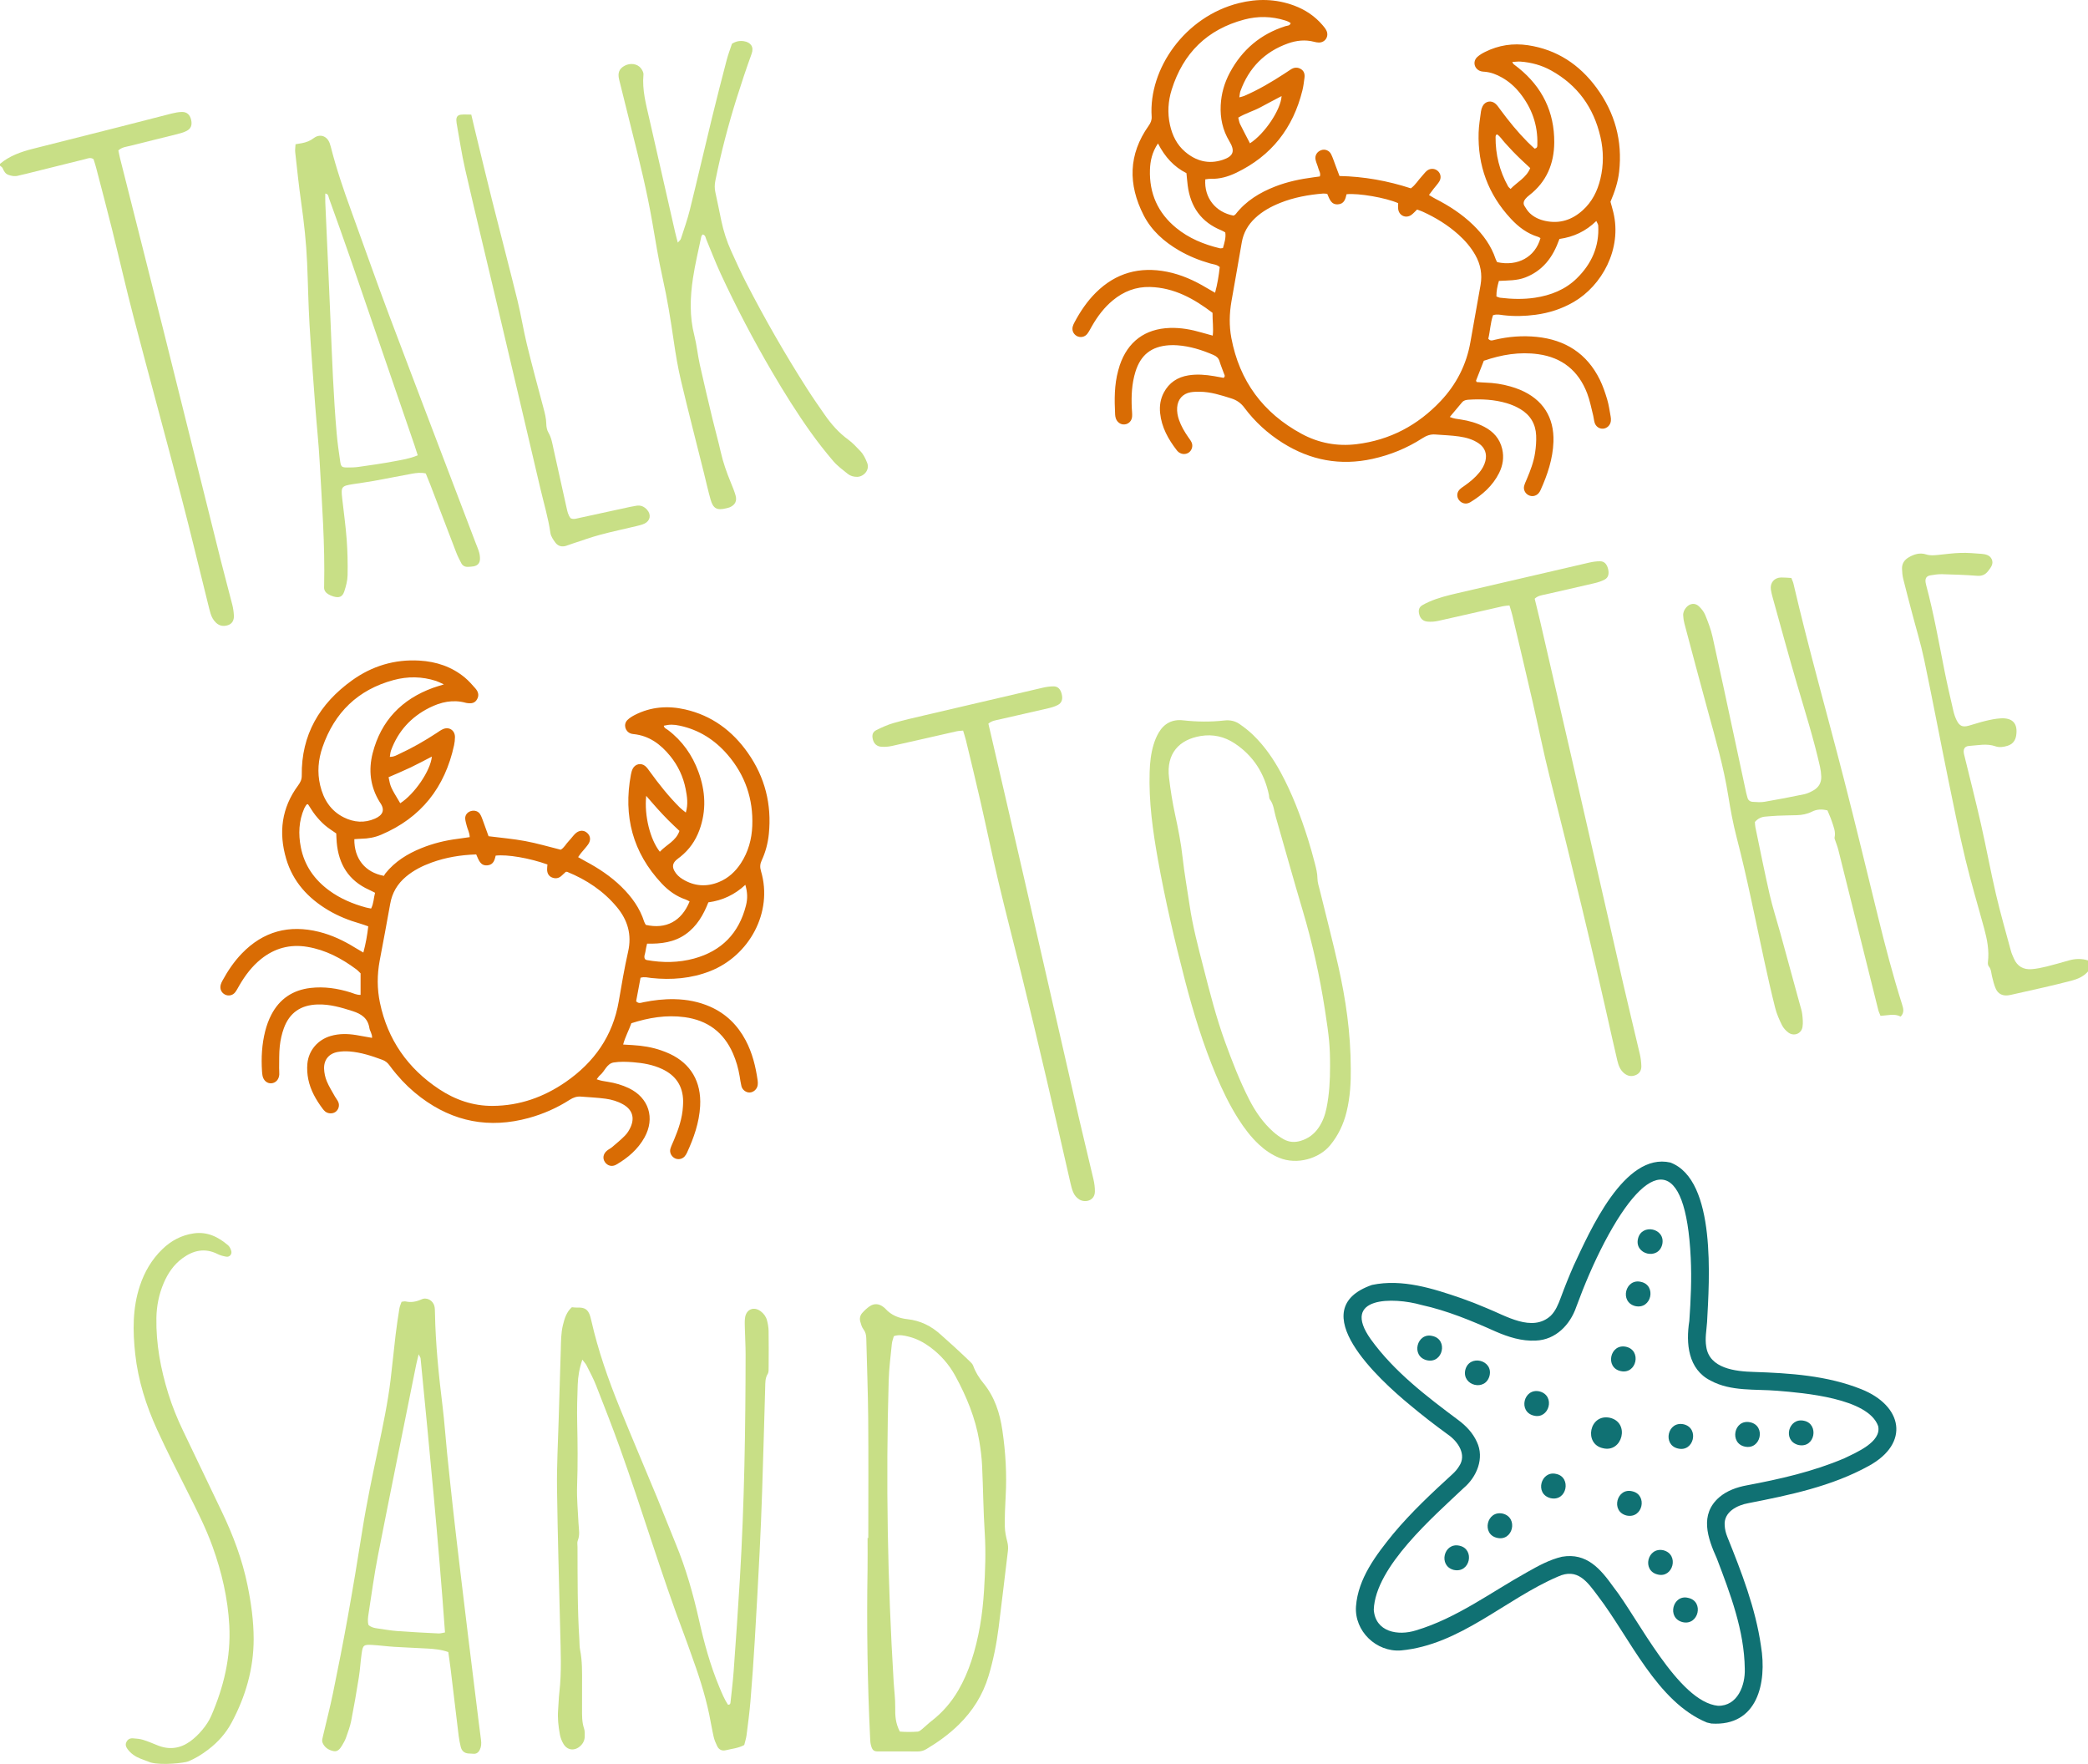 <?xml version="1.0" encoding="utf-8"?>
<!-- Generator: Adobe Illustrator 27.3.1, SVG Export Plug-In . SVG Version: 6.00 Build 0)  -->
<svg version="1.1" id="Слой_1" xmlns="http://www.w3.org/2000/svg" xmlns:xlink="http://www.w3.org/1999/xlink" x="0px" y="0px"
	 viewBox="0 0 1089.602 920.45" style="enable-background:new 0 0 1089.602 920.45;" xml:space="preserve">
<style type="text/css">
	.st0{fill:#C8DF86;}
	.st1{fill:#D96C04;}
	.st2{fill:#107173;}
</style>
<g>
	<path class="st0" d="M0,85.501c4.997-4.216,10.984-6.287,17.181-7.862c14.872-3.778,29.759-7.501,44.632-11.277
		c9.296-2.36,18.571-4.799,27.871-7.144c1.692-0.426,3.45-0.752,5.186-0.797c2.685-0.069,4.309,1.481,4.909,4.291
		c0.556,2.603-0.159,4.506-2.468,5.636c-1.561,0.763-3.281,1.253-4.976,1.68c-8.059,2.032-16.147,3.953-24.196,6.024
		c-2.122,0.546-4.455,0.671-6.375,2.44c0.279,1.315,0.526,2.705,0.87,4.07c7.581,30.068,15.22,60.122,22.75,90.203
		c9.975,39.849,19.852,79.723,29.807,119.577c1.937,7.754,4.07,15.458,6.027,23.206c0.466,1.844,0.737,3.768,0.829,5.667
		c0.108,2.232-0.725,4.191-2.988,4.974c-2.231,0.772-4.424,0.533-6.268-1.179c-1.449-1.346-2.36-3.025-2.92-4.885
		c-0.507-1.682-0.911-3.395-1.336-5.101c-4.677-18.767-9.171-37.581-14.062-56.292c-8.124-31.084-16.6-62.075-24.729-93.157
		c-3.962-15.151-7.42-30.434-11.208-45.631c-2.706-10.856-5.574-21.672-8.391-32.5c-0.399-1.532-0.917-3.034-1.326-4.372
		c-1.62-1.12-3.009-0.379-4.352-0.048c-10.399,2.562-20.786,5.169-31.179,7.756c-1.241,0.309-2.503,0.537-3.735,0.878
		c-1.785,0.494-3.483,0.188-5.171-0.411c-1.683-0.597-2.353-2.011-3.011-3.511C1.14,87.21,0.469,86.88,0,86.461
		C0,86.141,0,85.821,0,85.501z"/>
	<path class="st0" d="M78.72,919.742c-1.78-0.667-3.567-1.316-5.339-2.006c-2.738-1.065-5.103-2.652-6.849-5.062
		c-0.785-1.084-1.229-2.201-0.599-3.565c0.704-1.526,1.933-2.135,3.48-2.014c1.742,0.136,3.533,0.264,5.187,0.771
		c2.589,0.794,5.097,1.867,7.612,2.889c5.981,2.432,11.675,1.722,16.852-1.94c2.448-1.732,4.663-3.917,6.586-6.228
		c1.823-2.189,3.474-4.66,4.601-7.266c6.491-15.002,10.279-30.59,9.413-47.072c-0.745-14.167-3.934-27.823-8.719-41.145
		c-3.578-9.962-8.389-19.349-13.135-28.778c-5.39-10.711-10.862-21.393-15.83-32.301c-5.722-12.561-9.907-25.669-11.414-39.47
		c-1.311-11.996-1.44-23.949,2.436-35.62c2.412-7.264,6.165-13.68,11.667-19.035c4.605-4.482,10.029-7.367,16.421-8.293
		c7.05-1.022,12.812,1.823,17.96,6.241c0.788,0.676,1.295,1.829,1.621,2.86c0.537,1.697-0.822,3.349-2.557,3.065
		c-1.552-0.255-3.148-0.675-4.544-1.379c-6.672-3.362-12.759-1.941-18.423,2.235c-4.48,3.303-7.539,7.796-9.711,12.882
		c-2.479,5.805-3.71,11.886-3.82,18.195c-0.236,13.576,2.232,26.726,6.247,39.631c2.046,6.577,4.634,12.937,7.615,19.145
		c6.784,14.125,13.526,28.27,20.3,42.401c5.896,12.3,10.669,24.987,13.397,38.393c1.886,9.267,3.202,18.599,3.195,28.076
		c-0.012,15.543-4.247,29.997-11.541,43.601c-2.984,5.566-7.14,10.206-12.183,14.031c-3.347,2.539-6.783,4.729-10.702,6.24
		C96.27,919.871,84.753,921.312,78.72,919.742z"/>
	<path class="st0" d="M1089.602,506.942c-2.3,2.651-5.388,3.945-8.651,4.806c-4.786,1.263-9.609,2.396-14.43,3.52
		c-5.29,1.234-10.596,2.398-15.897,3.584c-0.934,0.209-1.87,0.443-2.818,0.549c-2.859,0.318-5.118-0.808-6.294-3.383
		c-0.916-2.005-1.411-4.215-1.963-6.368c-0.469-1.831-0.378-3.792-1.726-5.392c-0.433-0.514-0.538-1.5-0.448-2.227
		c0.744-6.003-0.398-11.788-1.953-17.52c-3.262-12.025-6.871-23.966-9.778-36.075c-3.318-13.821-6.131-27.766-8.975-41.696
		c-4.249-20.818-8.195-41.699-12.556-62.493c-1.735-8.275-4.236-16.39-6.38-24.58c-1.538-5.872-3.114-11.735-4.562-17.63
		c-0.415-1.688-0.555-3.466-0.621-5.21c-0.099-2.628,1.161-4.609,3.389-5.932c2.842-1.688,5.921-2.645,9.164-1.597
		c2.09,0.676,4.08,0.489,6.144,0.284c3.977-0.394,7.951-0.957,11.937-1.068c3.659-0.102,7.339,0.215,10.997,0.507
		c2.102,0.168,4.288,0.724,5.213,2.857c1.039,2.398-0.507,4.263-1.883,6.069c-1.466,1.925-3.229,2.712-5.781,2.513
		c-6.049-0.472-12.123-0.676-18.19-0.832c-2.057-0.053-4.15,0.236-6.185,0.6c-2.124,0.38-2.833,1.631-2.484,3.822
		c0.075,0.473,0.184,0.943,0.308,1.405c3.946,14.673,6.562,29.629,9.528,44.513c1.405,7.049,3.034,14.054,4.65,21.058
		c0.391,1.695,0.966,3.395,1.753,4.943c1.496,2.945,3.086,3.579,6.256,2.716c2.928-0.797,5.802-1.806,8.752-2.501
		c2.635-0.621,5.327-1.196,8.018-1.34c6.205-0.331,8.908,2.791,7.998,8.88c-0.417,2.792-1.893,4.663-4.659,5.489
		c-2.041,0.609-4.16,0.924-6.141,0.228c-4.599-1.616-9.196-0.483-13.772-0.195c-2.504,0.157-3.255,1.864-2.612,4.496
		c2.959,12.103,6.043,24.177,8.802,36.326c2.759,12.151,4.988,24.423,7.817,36.556c2.32,9.95,5.161,19.779,7.823,29.648
		c0.372,1.378,1.001,2.692,1.576,4.007c1.758,4.018,4.98,5.778,9.214,5.451c2.688-0.208,5.371-0.777,7.998-1.419
		c3.877-0.947,7.703-2.099,11.549-3.171c3.296-0.919,6.585-1.015,9.87,0.043C1089.602,503.102,1089.602,505.022,1089.602,506.942z"
		/>
	<path class="st1" d="M774.316,188.251c-1.493,3.795-2.781,7.06-4.049,10.333c-0.042,0.108,0.11,0.29,0.308,0.766
		c1.366,0.094,2.904,0.251,4.446,0.298c4.5,0.135,8.923,0.778,13.244,2.032c1.686,0.489,3.362,1.048,4.98,1.726
		c11.829,4.956,17.849,14.334,17.408,27.108c-0.309,8.956-3.13,17.253-6.769,25.323c-0.259,0.573-0.615,1.132-1.036,1.598
		c-1.362,1.506-3.499,1.856-5.253,0.926c-1.757-0.931-2.74-2.913-2.22-4.844c0.33-1.226,0.9-2.39,1.397-3.566
		c1.872-4.428,3.578-8.93,4.297-13.694c0.45-2.984,0.69-6.051,0.557-9.059c-0.266-6.014-3.115-10.708-8.309-13.762
		c-2.183-1.283-4.583-2.318-7.011-3.038c-6.511-1.931-13.212-2.263-19.964-1.821c-1.305,0.085-2.514,0.314-3.421,1.417
		c-2.015,2.451-4.073,4.865-6.362,7.59c2.036,0.887,3.892,1.042,5.705,1.314c4.302,0.646,8.44,1.817,12.307,3.833
		c4.781,2.492,8.088,6.21,9.333,11.555c1.023,4.39,0.353,8.606-1.643,12.587c-3.339,6.66-8.724,11.364-14.959,15.17
		c-1.884,1.15-3.866,0.854-5.338-0.434c-1.793-1.569-2.038-4.206-0.419-6.007c0.733-0.816,1.703-1.435,2.618-2.069
		c2.907-2.014,5.599-4.259,7.839-7.016c1.429-1.759,2.545-3.673,3.116-5.888c0.965-3.741-0.214-7.014-3.394-9.228
		c-3.1-2.159-6.694-3.115-10.321-3.643c-4.102-0.597-8.276-0.692-12.417-1.031c-2.503-0.205-4.626,0.592-6.734,1.954
		c-7.999,5.169-16.681,8.714-26.002,10.771c-16.805,3.709-32.394,0.777-46.892-8.332c-7.803-4.902-14.527-11.037-20.026-18.413
		c-1.837-2.464-4.021-3.941-6.862-4.832c-5.349-1.676-10.675-3.416-16.358-3.453c-1.595-0.01-3.218-0.005-4.781,0.269
		c-4.17,0.731-6.746,3.707-7.046,7.917c-0.162,2.271,0.241,4.445,0.994,6.59c1.125,3.202,2.829,6.078,4.741,8.852
		c0.634,0.919,1.346,1.813,1.805,2.818c0.823,1.803,0.179,4.015-1.343,5.18c-1.538,1.177-3.74,1.167-5.36-0.058
		c-0.378-0.286-0.727-0.635-1.017-1.011c-4.47-5.773-7.949-11.998-8.711-19.431c-0.384-3.747,0.16-7.351,1.934-10.701
		c2.744-5.182,7.129-8.067,12.861-8.983c4.479-0.716,8.933-0.341,13.37,0.408c1.713,0.289,3.419,0.615,4.97,0.895
		c1.042-0.917,0.398-1.62,0.15-2.31c-0.755-2.106-1.626-4.176-2.275-6.314c-0.515-1.697-1.577-2.627-3.153-3.314
		c-6.053-2.635-12.282-4.577-18.901-5.054c-1.431-0.103-2.88-0.122-4.311-0.022c-9.182,0.637-14.772,4.996-17.514,13.81
		c-1.924,6.187-2.207,12.575-1.912,19.004c0.066,1.437,0.249,2.881,0.166,4.309c-0.136,2.32-1.754,3.97-3.886,4.195
		c-2.073,0.219-4.021-1.15-4.674-3.342c-0.181-0.606-0.276-1.253-0.308-1.886c-0.388-7.689-0.447-15.358,1.606-22.875
		c0.252-0.924,0.504-1.851,0.81-2.758c4.163-12.327,13.189-19.067,26.184-19.486c5.648-0.182,11.143,0.817,16.547,2.399
		c1.814,0.531,3.642,1.014,5.795,1.611c0.462-4.121-0.179-7.865-0.106-11.894c-9.681-7.357-19.996-13.136-32.599-13.484
		c-7.368-0.203-13.798,2.315-19.43,6.968c-4.499,3.717-7.948,8.3-10.839,13.333c-0.796,1.385-1.508,2.837-2.459,4.109
		c-1.329,1.778-3.783,2.185-5.591,1.125c-1.74-1.021-2.57-2.96-2.024-4.947c0.209-0.762,0.561-1.497,0.935-2.198
		c3.029-5.673,6.592-10.968,11.185-15.51c10.383-10.269,22.808-13.644,37.011-10.84c7.464,1.474,14.294,4.551,20.78,8.456
		c1.337,0.805,2.705,1.557,4.362,2.507c1.243-4.657,1.949-8.994,2.424-13.385c-1.488-1.392-3.338-1.422-4.969-1.889
		c-5.72-1.638-11.194-3.836-16.331-6.833c-7.749-4.522-14.341-10.353-18.44-18.406c-8.134-15.976-7.973-31.664,2.653-46.631
		c1.077-1.517,1.684-2.937,1.56-4.83c-1.624-24.814,17.281-52.107,45.541-59.158c9.723-2.426,19.329-2.239,28.783,1.268
		c5.807,2.154,10.82,5.489,14.857,10.218c0.724,0.848,1.462,1.727,1.967,2.709c1.572,3.052-0.54,6.437-3.941,6.373
		c-0.789-0.015-1.593-0.166-2.359-0.37c-4.661-1.246-9.268-0.739-13.69,0.836c-12.204,4.346-20.445,12.761-24.846,24.928
		c-0.309,0.853-0.328,1.81-0.566,3.21c1.135-0.323,1.861-0.447,2.519-0.729c7.376-3.162,14.251-7.234,20.962-11.599
		c1.073-0.698,2.15-1.39,3.203-2.116c1.739-1.199,3.563-1.436,5.402-0.35c1.724,1.019,2.178,2.707,1.929,4.573
		c-0.296,2.215-0.558,4.451-1.092,6.614c-4.851,19.654-16.158,34.141-34.516,42.962c-4.245,2.04-8.646,3.31-13.405,3.16
		c-0.925-0.029-1.857,0.179-2.751,0.274c-0.683,9.541,5.3,17.161,14.78,18.938c0.328-0.237,0.799-0.443,1.077-0.799
		c5.389-6.909,12.566-11.262,20.584-14.397c6.445-2.519,13.168-3.912,20.006-4.812c1.098-0.145,2.194-0.297,3.326-0.45
		c0.579-1.665-0.429-2.88-0.772-4.19c-0.403-1.541-1.146-3.002-1.466-4.554c-0.454-2.205,0.779-4.152,2.859-4.943
		c1.968-0.748,4.254,0.043,5.274,2.108c0.916,1.854,1.53,3.859,2.268,5.8c0.675,1.774,1.338,3.552,2.09,5.551
		c12.871,0.262,25.236,2.528,37.251,6.437c2.419-1.788,3.773-4.205,5.611-6.171c0.872-0.933,1.62-1.997,2.565-2.846
		c1.665-1.497,4.076-1.516,5.715-0.187c1.67,1.354,2.144,3.669,0.941,5.618c-0.835,1.351-1.953,2.525-2.93,3.79
		c-0.762,0.987-1.501,1.992-2.462,3.272c1.279,0.753,2.308,1.431,3.399,1.988c7.161,3.657,13.843,7.997,19.64,13.621
		c5.239,5.083,9.445,10.841,11.772,17.846c0.195,0.588,0.544,1.125,0.769,1.58c10.785,2.373,19.882-2.708,22.6-12.534
		c-0.402-0.22-0.792-0.53-1.234-0.662c-5.695-1.708-10.203-5.144-14.203-9.441c-11.828-12.709-17.378-27.758-16.828-45.047
		c0.116-3.659,0.75-7.306,1.223-10.948c0.121-0.933,0.416-1.891,0.844-2.728c1.385-2.709,4.622-3.29,6.859-1.2
		c0.923,0.863,1.64,1.957,2.397,2.985c4.372,5.93,9.011,11.636,14.202,16.876c1.224,1.236,2.53,2.39,3.667,3.459
		c1.664-0.299,1.421-1.463,1.446-2.309c0.294-10.007-2.873-18.856-9.074-26.659c-2.615-3.291-5.714-6.042-9.376-8.119
		c-2.805-1.59-5.767-2.759-9.026-3.022c-0.636-0.051-1.29-0.072-1.899-0.242c-3.529-0.982-4.61-5.093-1.898-7.528
		c1.171-1.051,2.595-1.878,4.014-2.585c7.084-3.533,14.582-4.655,22.393-3.48c15.068,2.266,26.818,10.078,35.719,22.157
		c9.592,13.017,13.652,27.67,11.83,43.848c-0.615,5.464-2.349,10.595-4.519,15.666c0.499,1.835,1.049,3.67,1.497,5.53
		c4.624,19.181-6.022,38.285-20.721,46.793c-6.181,3.578-12.822,5.722-19.879,6.655c-5.575,0.737-11.149,0.889-16.75,0.226
		c-1.709-0.202-3.461-0.671-5.443,0.018c-1.375,3.99-1.507,8.31-2.467,12.256c1.126,1.396,2.261,0.827,3.29,0.581
		c7.225-1.73,14.556-2.291,21.923-1.549c14.951,1.504,26.243,8.651,32.973,22.302c1.616,3.278,2.804,6.802,3.854,10.313
		c0.866,2.896,1.26,5.936,1.812,8.922c0.143,0.774,0.211,1.598,0.114,2.375c-0.279,2.23-2.033,3.872-4.129,3.992
		c-1.909,0.109-3.706-1.097-4.337-3.108c-0.38-1.211-0.44-2.519-0.758-3.754c-0.995-3.863-1.716-7.838-3.134-11.544
		c-4.495-11.752-13.02-18.741-25.578-20.464C792.967,183.483,783.585,185.057,774.316,188.251z M692.604,101.148
		c-0.907-0.07-1.539-0.204-2.155-0.153c-7.681,0.633-15.211,1.997-22.399,4.876c-4.778,1.914-9.252,4.357-13.041,7.914
		c-3.724,3.496-6.153,7.664-7.015,12.775c-1.727,10.24-3.6,20.455-5.373,30.687c-1.102,6.357-1.242,12.787-0.056,19.097
		c4.22,22.466,16.573,39.153,36.622,50.015c8.93,4.839,18.579,6.66,28.753,5.417c17.388-2.124,31.92-9.847,43.853-22.5
		c8.2-8.694,13.468-18.955,15.531-30.802c1.727-9.917,3.539-19.82,5.285-29.733c0.98-5.566,0.035-10.799-2.77-15.719
		c-2.323-4.076-5.343-7.559-8.821-10.669c-5.529-4.944-11.771-8.783-18.499-11.855c-0.981-0.448-2.019-0.773-3.027-1.153
		c-1.108,1.054-1.942,2.042-2.959,2.776c-2.799,2.021-6.393,0.487-6.888-2.926c-0.155-1.067-0.024-2.175-0.024-3.178
		c-6.491-2.859-20.67-5.31-26.934-4.661c-0.55,2.489-1.248,5.082-4.5,5.276C694.645,106.844,693.839,103.973,692.604,101.148z
		 M673.534,12.078c-0.377-0.245-0.738-0.54-1.147-0.732c-0.576-0.27-1.178-0.497-1.786-0.686c-7.055-2.197-14.2-2.336-21.298-0.452
		c-19.359,5.139-31.867,17.513-37.85,36.519c-1.9,6.036-2.294,12.232-0.909,18.477c1.21,5.453,3.577,10.301,7.86,13.962
		c5.744,4.909,12.327,6.67,19.655,4.245c5.644-1.867,6.568-4.586,3.472-9.708c-3.51-5.807-4.853-12.103-4.516-18.821
		c0.302-6.01,1.923-11.662,4.75-16.947c6.405-11.974,16.027-20.139,29.007-24.28C671.775,13.335,673.092,13.539,673.534,12.078z
		 M789.16,32.341c0.482,0.83,0.531,1.008,0.648,1.101c0.876,0.692,1.781,1.348,2.649,2.049c12.353,9.976,18.703,22.95,18.614,38.783
		c-0.062,11.072-3.986,20.624-13.041,27.607c-0.752,0.58-1.48,1.234-2.069,1.974c-0.846,1.063-1.193,2.357-0.453,3.58
		c0.815,1.349,1.685,2.736,2.813,3.809c2.243,2.133,5.016,3.378,8.046,4.032c7.472,1.613,13.925-0.489,19.5-5.496
		c4.926-4.425,7.766-10.098,9.28-16.457c1.733-7.279,1.698-14.606,0.026-21.876c-3.519-15.302-11.931-27.037-25.763-34.692
		c-4.969-2.75-10.353-4.205-16.005-4.619C792.191,32.046,790.958,32.244,789.16,32.341z M813.781,124.696
		c-1.749,4.846-3.83,8.973-6.916,12.509c-3,3.437-6.65,5.951-10.918,7.59c-4.392,1.686-9.049,1.529-13.755,1.787
		c-0.809,2.782-1.351,5.354-1.303,8.12c0.787,0.275,1.361,0.594,1.964,0.666c6.059,0.731,12.147,0.9,18.181-0.014
		c8.229-1.245,15.789-4.199,21.832-10.134c7.673-7.536,11.764-16.62,11.15-27.543c-0.037-0.651-0.524-1.276-0.994-2.356
		C827.499,120.71,821.206,123.632,813.781,124.696z M604.273,74.845c-3.077,4.615-4.03,9.125-4.181,13.749
		c-0.402,12.281,4.109,22.467,13.646,30.295c6.682,5.484,14.482,8.661,22.806,10.67c0.426,0.103,0.916-0.054,1.637-0.11
		c0.75-2.701,1.643-5.367,1.221-8.132c-0.339-0.227-0.465-0.329-0.606-0.403c-0.423-0.222-0.839-0.467-1.281-0.644
		c-10.677-4.289-16.326-12.358-17.736-23.602c-0.256-2.045-0.423-4.1-0.648-6.317C612.612,87.064,607.928,81.945,604.273,74.845z
		 M781.194,70.1c-0.352,0.28-0.529,0.35-0.565,0.464c-0.095,0.3-0.177,0.619-0.179,0.932c-0.064,9.135,2.076,17.718,6.511,25.71
		c0.275,0.495,0.794,0.855,1.307,1.39c3.55-3.692,8.263-5.884,10.262-10.886c-1.591-1.479-3.121-2.868-4.612-4.297
		c-1.499-1.437-2.988-2.886-4.428-4.382s-2.8-3.069-4.218-4.585C783.906,72.985,782.884,71.165,781.194,70.1z M652.283,74.783
		c7.67-4.935,16.089-17.503,16.504-24.645c-3.744,1.98-7.366,3.854-10.947,5.802c-3.724,2.026-7.888,3.149-11.663,5.446
		c0.34,1.253,0.47,2.39,0.943,3.36C648.72,68.018,650.443,71.23,652.283,74.783z"/>
	<path class="st1" d="M334.258,510.207c-0.812,4.341-1.573,8.408-2.3,12.288c1.363,1.431,2.65,0.728,3.816,0.493
		c5.35-1.081,10.734-1.71,16.2-1.597c6.47,0.134,12.728,1.308,18.657,3.933c8.206,3.633,14.254,9.583,18.454,17.478
		c3.507,6.592,5.25,13.704,6.293,21.026c0.111,0.783,0.126,1.607,0.018,2.388c-0.298,2.147-2.204,3.841-4.253,3.881
		c-1.814,0.035-3.74-1.364-4.226-3.293c-0.429-1.701-0.646-3.456-0.935-5.191c-0.687-4.12-1.821-8.105-3.501-11.934
		c-4.847-11.046-13.273-17.279-25.209-18.901c-9.566-1.3-18.751,0.262-27.799,3.16c-1.34,3.8-3.234,7.122-4.293,11.119
		c1.868,0.111,3.431,0.206,4.993,0.296c5.134,0.296,10.172,1.12,15.039,2.82c1.506,0.526,2.996,1.121,4.439,1.801
		c10.67,5.035,16.438,14.339,15.71,27.232c-0.485,8.589-3.292,16.583-6.868,24.327c-0.33,0.714-0.768,1.419-1.301,1.992
		c-1.364,1.465-3.61,1.741-5.28,0.749c-1.702-1.011-2.635-3.057-2.043-4.928c0.48-1.518,1.195-2.962,1.815-4.435
		c2.366-5.623,4.351-11.349,4.702-17.512c0.054-0.957,0.113-1.918,0.098-2.876c-0.122-7.838-3.849-13.323-10.886-16.648
		c-4.852-2.292-10.057-3.187-15.323-3.592c-3.334-0.256-6.773-0.387-10.047,0.145c-3.61,0.587-4.616,4.604-7.171,6.696
		c-0.581,0.476-0.974,1.179-1.687,2.068c2.111,0.793,3.963,1.029,5.793,1.317c3.816,0.601,7.502,1.65,10.982,3.317
		c10.429,4.994,13.808,15.619,8.161,25.758c-3.448,6.189-8.664,10.621-14.693,14.129c-2.229,1.297-4.593,0.647-5.928-1.288
		c-1.34-1.941-0.968-4.292,1.037-5.968c0.854-0.714,1.91-1.19,2.755-1.912c2.304-1.969,4.661-3.899,6.766-6.068
		c1.197-1.232,2.149-2.811,2.852-4.393c2.212-4.981,0.765-9.131-3.954-11.802c-2.822-1.597-5.924-2.517-9.08-2.947
		c-4.267-0.582-8.591-0.754-12.89-1.105c-2.156-0.176-4.012,0.469-5.849,1.647c-6.638,4.26-13.794,7.421-21.401,9.507
		c-20.491,5.618-39.267,2.091-56.266-10.692c-4.75-3.572-9.028-7.65-12.831-12.218c-1.227-1.475-2.446-2.963-3.56-4.524
		c-0.963-1.351-2.126-2.311-3.698-2.895c-5.561-2.067-11.185-3.913-17.135-4.38c-2.048-0.161-4.172-0.105-6.189,0.255
		c-4.589,0.818-7.298,4.094-7.125,8.784c0.081,2.191,0.569,4.48,1.408,6.501c1.156,2.784,2.804,5.367,4.275,8.017
		c0.541,0.974,1.316,1.837,1.74,2.853c0.782,1.876,0.088,4.016-1.481,5.136c-1.501,1.071-3.89,0.997-5.364-0.221
		c-0.487-0.402-0.918-0.894-1.298-1.402c-3.481-4.654-6.357-9.652-7.525-15.39c-0.534-2.625-0.717-5.418-0.48-8.084
		c0.623-6.997,5.428-12.559,12.161-14.531c4.392-1.286,8.848-1.204,13.313-0.482c2.656,0.43,5.299,0.936,8.286,1.468
		c0.119-2.096-1.144-3.514-1.396-5.144c-0.791-5.119-4.19-7.361-8.794-8.833c-5.977-1.911-11.918-3.651-18.275-3.448
		c-8.709,0.277-14.589,4.254-17.562,12.381c-1.087,2.972-1.784,6.163-2.127,9.311c-0.414,3.8-0.275,7.661-0.345,11.496
		c-0.021,1.118,0.142,2.243,0.076,3.356c-0.153,2.565-1.819,4.391-4.069,4.587c-2.223,0.193-4.15-1.402-4.664-3.915
		c-0.159-0.78-0.224-1.584-0.276-2.381c-0.461-7.068-0.077-14.092,1.672-20.96c0.744-2.92,1.799-5.831,3.183-8.503
		c4.288-8.278,11.219-12.919,20.476-13.993c7.11-0.825,14.031,0.211,20.829,2.323c1.654,0.514,3.235,1.378,5.279,1.283
		c0-3.691,0-7.331,0-11.23c-0.679-0.641-1.409-1.485-2.284-2.133c-7.67-5.678-15.921-10.086-25.478-11.684
		c-9.067-1.516-17.131,0.676-24.251,6.407c-4.675,3.763-8.206,8.492-11.214,13.64c-0.725,1.242-1.368,2.553-2.242,3.682
		c-1.261,1.629-3.438,2.054-5.186,1.218c-1.977-0.945-2.928-3.008-2.322-5.22c0.208-0.76,0.564-1.495,0.945-2.191
		c2.776-5.07,5.984-9.836,10.007-14.017c11.227-11.669,24.756-15.234,40.34-11.355c6.729,1.675,12.931,4.617,18.81,8.266
		c1.323,0.822,2.685,1.582,4.321,2.542c1.261-4.686,2.031-9.016,2.559-13.669c-1.477-0.508-2.78-1.023-4.121-1.406
		c-5.87-1.676-11.512-3.906-16.762-7.031c-10.55-6.279-18.427-14.843-21.949-26.818c-4.028-13.695-2.409-26.59,6.222-38.269
		c1.164-1.575,1.939-3.074,1.91-5.195c-0.287-21.264,9.317-37.464,26.186-49.609c10.442-7.518,22.262-11.115,35.216-10.355
		c8.843,0.519,16.957,3.204,23.829,8.964c1.946,1.631,3.634,3.589,5.329,5.497c1.475,1.662,2.142,3.571,0.922,5.717
		c-1.054,1.853-2.598,2.402-5.418,1.95c-0.158-0.025-0.315-0.057-0.469-0.1c-6.718-1.847-13.044-0.414-19.042,2.604
		c-9.541,4.8-16.308,12.205-19.985,22.301c-0.357,0.979-0.399,2.072-0.621,3.296c2.204,0.046,3.697-0.946,5.231-1.655
		c6.691-3.089,13.06-6.763,19.223-10.8c1.069-0.7,2.109-1.489,3.266-2.001c3.213-1.422,6.283,0.597,6.281,4.13
		c-0.001,1.43-0.17,2.887-0.474,4.286c-4.779,22.007-17.179,37.826-38.073,46.693c-3.272,1.389-6.722,2.023-10.282,2.076
		c-1.24,0.018-2.479,0.156-3.69,0.237c-0.113,10.129,5.587,17.338,15.457,19.137c0.133-0.224,0.4-0.83,0.8-1.328
		c4.947-6.16,11.424-10.166,18.633-13.098c6.105-2.483,12.453-4.06,18.992-4.884c2.043-0.258,4.078-0.577,6.326-0.899
		c-0.017-2.344-1.162-4.143-1.607-6.103c-0.281-1.236-0.718-2.475-0.744-3.72c-0.039-1.852,1.305-3.333,3.084-3.805
		c1.823-0.483,3.68,0.074,4.661,1.599c0.595,0.925,0.981,1.999,1.368,3.04c1.053,2.831,2.057,5.681,3.078,8.515
		c6.517,0.835,12.881,1.367,19.128,2.53c6.11,1.137,12.099,2.918,18.505,4.506c1.752-0.896,2.755-3.015,4.289-4.593
		c1.113-1.144,2.029-2.481,3.149-3.617c2.019-2.048,4.57-2.215,6.414-0.532c1.769,1.614,1.999,3.851,0.43,6.047
		c-1.112,1.558-2.447,2.955-3.657,4.445c-0.482,0.594-0.895,1.244-1.522,2.126c1.426,0.803,2.638,1.516,3.877,2.176
		c6.808,3.627,13.184,7.859,18.72,13.28c5.33,5.221,9.629,11.105,11.906,18.313c0.187,0.591,0.578,1.116,0.827,1.584
		c10.548,2.38,18.604-1.878,22.849-12.212c-0.63-0.324-1.256-0.75-1.948-0.984c-4.97-1.677-9.061-4.603-12.637-8.417
		c-15.145-16.156-20.071-35.176-16.06-56.732c0.202-1.088,0.482-2.211,0.987-3.183c1.297-2.497,4.369-3.143,6.521-1.338
		c0.959,0.805,1.685,1.909,2.431,2.94c4.79,6.618,9.866,12.997,15.669,18.766c0.855,0.85,1.861,1.551,3.065,2.541
		c1.295-4.426,0.668-8.405-0.092-12.282c-1.249-6.367-3.946-12.156-8.058-17.215c-5.004-6.157-11.025-10.652-19.235-11.456
		c-0.472-0.046-0.954-0.139-1.398-0.302c-2.948-1.081-3.917-4.859-1.679-7.048c1.119-1.094,2.533-1.957,3.942-2.673
		c8.351-4.242,17.162-4.882,26.165-2.831c13.922,3.171,24.65,11.154,32.749,22.697c8.897,12.681,12.48,26.85,10.924,42.262
		c-0.484,4.792-1.693,9.451-3.735,13.833c-0.858,1.842-0.987,3.479-0.385,5.496c6.465,21.645-6.226,44.315-26.522,52.277
		c-9.907,3.887-20.176,4.68-30.667,3.586C338.182,510.173,336.474,509.585,334.258,510.207z M248.498,445.859
		c-8.201,0.27-15.867,1.547-23.285,4.241c-4.84,1.758-9.382,4.041-13.358,7.378c-4.461,3.744-7.226,8.387-8.237,14.181
		c-1.731,9.916-3.652,19.799-5.494,29.695c-1.362,7.318-1.372,14.653,0.15,21.926c4.036,19.278,14.532,34.237,30.867,45.059
		c8.422,5.579,17.705,8.806,27.967,8.742c14.056-0.088,26.698-4.59,38.134-12.507c14.839-10.274,24.553-24,27.653-42.073
		c1.486-8.661,2.944-17.341,4.882-25.907c2.007-8.871-0.219-16.453-5.852-23.236c-6.994-8.422-15.841-14.29-25.914-18.402
		c-0.137-0.056-0.317-0.007-0.744-0.007c-0.669,0.614-1.478,1.355-2.287,2.097c-1.454,1.335-3.158,1.557-4.906,0.848
		c-1.827-0.74-2.562-2.313-2.575-4.217c-0.006-0.886,0.118-1.773,0.177-2.572c-9.316-3.351-21.027-5.34-27.011-4.623
		c-0.544,2.345-1.197,4.723-4.177,5.052C250.662,451.959,249.863,448.839,248.498,445.859z M231.636,357.128
		c-2.07-0.92-3.038-1.459-4.073-1.793c-7.36-2.378-14.809-2.464-22.232-0.454c-18.589,5.033-30.795,16.959-37.033,35.014
		c-2.223,6.434-2.828,13.126-1.234,19.866c1.738,7.347,5.433,13.329,12.38,16.784c5.262,2.617,10.773,3.045,16.23,0.632
		c3.835-1.695,5.515-4.308,2.675-8.342c-0.092-0.131-0.176-0.267-0.26-0.403c-4.897-7.952-5.874-16.607-3.611-25.431
		c4.338-16.914,15.149-28.12,31.488-34.073C227.436,358.392,228.949,357.976,231.636,357.128z M346.397,378.693
		c0.173,1.304,1.382,1.635,2.204,2.259c7.477,5.677,12.657,13.054,15.867,21.789c3.699,10.068,4.25,20.261,0.488,30.482
		c-2.033,5.525-5.3,10.174-9.908,13.86c-0.748,0.599-1.558,1.129-2.253,1.784c-1.796,1.691-2.045,3.448-0.86,5.604
		c1.03,1.874,2.572,3.27,4.365,4.354c6.021,3.64,12.337,4.102,18.831,1.452c4.89-1.996,8.621-5.435,11.487-9.817
		c3.864-5.909,5.671-12.509,5.949-19.477c0.56-14.016-3.696-26.473-12.851-37.121c-6.641-7.724-14.864-13.01-24.935-15.172
		C351.48,377.98,349.394,377.994,346.397,378.693z M369.653,470.861c-2.584,6.563-5.979,12.468-11.812,16.615
		c-6.013,4.275-12.92,5.098-20.173,4.943c-0.323,1.518-0.679,2.732-0.819,3.97c-0.155,1.372-1.051,2.725-0.255,4.124
		c0.324,0.175,0.586,0.408,0.88,0.461c8.298,1.484,16.584,1.434,24.731-0.792c14.363-3.924,23.406-13.203,27.065-27.645
		c0.949-3.745,0.796-6.862-0.318-10.815C383.425,466.86,377.043,469.877,369.653,470.861z M160.737,419.667
		c-0.465,0.102-0.702,0.084-0.765,0.179c-0.432,0.663-0.909,1.313-1.223,2.033c-2.845,6.535-3.113,13.332-1.773,20.214
		c1.861,9.565,7.104,16.979,14.902,22.666c5.756,4.197,12.21,6.908,19.043,8.776c0.875,0.239,1.781,0.368,2.74,0.562
		c1.39-2.746,1.309-5.485,2.057-8.225c-1.166-0.584-2.117-1.105-3.103-1.548c-10.691-4.806-15.915-13.341-16.899-24.762
		c-0.136-1.573-0.174-3.154-0.253-4.655c-2.114-1.508-4.175-2.756-5.963-4.316c-1.794-1.566-3.437-3.346-4.922-5.212
		C163.127,423.558,161.959,421.51,160.737,419.667z M202.774,405.566c0.995,5.096,0.995,5.096,6.084,13.583
		c7.403-4.709,15.823-16.959,16.504-24.342c-3.782,1.944-7.349,3.887-11.011,5.631C210.638,402.207,206.832,403.779,202.774,405.566
		z M337.222,415.294c-1.1,10.347,2.077,22.851,7.113,29.169c3.36-3.645,8.459-5.606,10.229-10.878
		c-2.087-1.995-4.075-3.819-5.972-5.732c-1.903-1.919-3.746-3.9-5.56-5.903C341.254,419.987,339.544,417.962,337.222,415.294z"/>
	<path class="st0" d="M303.888,709.504c-1.616,4.742-2.253,8.858-2.415,13c-0.256,6.548-0.415,13.111-0.273,19.661
		c0.24,11.036,0.355,22.057-0.046,33.099c-0.237,6.53,0.427,13.095,0.73,19.642c0.139,3.003,0.852,5.986-0.381,8.976
		c-0.398,0.966-0.139,2.213-0.136,3.332c0.05,16.154-0.064,32.312,0.969,48.447c0.112,1.756,0.027,3.551,0.373,5.259
		c1.184,5.856,1.051,11.768,1.028,17.684c-0.016,4.319,0.003,8.638-0.005,12.956c-0.007,3.517-0.1,7.015,1.058,10.445
		c0.444,1.316,0.379,2.847,0.334,4.273c-0.064,2.006-0.964,3.697-2.49,5.008c-2.942,2.527-6.626,2.051-8.6-1.281
		c-0.88-1.486-1.557-3.2-1.866-4.894c-0.774-4.247-1.271-8.54-0.919-12.885c0.245-3.028,0.296-6.076,0.645-9.091
		c1.238-10.694,0.69-21.407,0.446-32.116c-0.563-24.785-1.351-49.568-1.669-74.356c-0.154-11.983,0.523-23.978,0.866-35.967
		c0.347-12.15,0.78-24.297,1.105-36.447c0.116-4.32,0.088-8.641,1.133-12.873c0.848-3.432,1.869-6.78,4.649-9.23
		c1.001,0.072,1.932,0.229,2.853,0.188c3.871-0.172,5.6,0.951,6.706,4.486c0.238,0.762,0.417,1.543,0.594,2.322
		c3.541,15.638,8.834,30.716,14.855,45.535c6.377,15.696,13.04,31.276,19.515,46.934c3.298,7.976,6.393,16.036,9.69,24.012
		c5.331,12.897,9.104,26.258,12.156,39.847c2.665,11.866,5.86,23.579,10.561,34.827c1.346,3.221,2.673,6.465,4.528,9.263
		c1.165,0.031,1.261-0.602,1.327-1.236c0.56-5.407,1.253-10.805,1.642-16.225c1.156-16.109,2.293-32.221,3.253-48.343
		c2.32-38.973,2.939-77.994,2.979-117.026c0.005-4.474-0.281-8.947-0.382-13.422c-0.043-1.914-0.162-3.86,0.106-5.741
		c0.627-4.409,4.603-5.975,8.161-3.312c1.582,1.184,2.749,2.761,3.254,4.637c0.492,1.829,0.829,3.753,0.861,5.641
		c0.105,6.237,0.064,12.476,0.021,18.714c-0.009,1.26,0.102,2.749-0.499,3.731c-1.359,2.223-1.231,4.561-1.299,6.951
		c-0.512,18.065-1.006,36.132-1.596,54.195c-0.345,10.55-0.78,21.098-1.31,31.64c-0.779,15.493-1.62,30.984-2.548,46.468
		c-0.622,10.375-1.348,20.746-2.204,31.104c-0.5,6.051-1.3,12.079-2.067,18.104c-0.219,1.722-0.79,3.4-1.211,5.144
		c-3.105,1.689-6.501,1.954-9.721,2.746c-1.876,0.461-3.53-0.353-4.391-2.14c-0.758-1.572-1.465-3.219-1.85-4.911
		c-0.884-3.882-1.51-7.823-2.327-11.721c-2.267-10.822-5.73-21.288-9.505-31.659c-1.148-3.154-2.23-6.332-3.42-9.469
		c-12.243-32.291-22.012-65.433-33.683-97.919c-3.944-10.977-8.199-21.845-12.465-32.702c-1.399-3.56-3.252-6.944-4.964-10.375
		C305.637,711.621,304.96,710.941,303.888,709.504z"/>
	<path class="st0" d="M934.791,301.605c0.411,1.065,0.861,1.917,1.073,2.824c7.975,34.263,17.625,68.093,26.372,102.155
		c6.123,23.843,11.896,47.776,17.765,71.684c3.774,15.374,7.779,30.682,12.556,45.778c0.69,2.182,1.332,4.309-0.711,6.433
		c-3.237-1.735-6.755-0.573-10.509-0.386c-0.417-1.064-0.92-2.025-1.176-3.049c-6.975-27.916-13.919-55.84-20.894-83.756
		c-0.383-1.531-1.005-3.001-1.49-4.507c-0.189-0.588-0.544-1.252-0.421-1.79c0.688-3.016-0.566-5.68-1.436-8.392
		c-0.627-1.955-1.516-3.827-2.275-5.703c-2.994-0.761-5.559-0.633-8.139,0.662c-2.451,1.23-5.134,1.755-7.889,1.825
		c-3.357,0.084-6.716,0.135-10.071,0.272c-2.074,0.084-4.142,0.308-6.214,0.457c-2.17,0.156-3.989,0.998-5.554,2.817
		c0.075,0.839,0.064,1.796,0.255,2.71c2.447,11.737,4.778,23.501,7.45,35.187c1.491,6.522,3.585,12.905,5.364,19.363
		c3.48,12.638,6.934,25.282,10.387,37.927c0.463,1.696,1.049,3.388,1.245,5.12c0.249,2.203,0.493,4.5,0.136,6.657
		c-0.591,3.571-4.481,5.064-7.406,2.898c-1.365-1.011-2.629-2.438-3.371-3.954c-1.397-2.855-2.703-5.831-3.478-8.9
		c-2.075-8.211-3.928-16.481-5.728-24.758c-4.654-21.4-8.848-42.906-14.362-64.109c-1.891-7.27-3.247-14.59-4.429-22.005
		c-2.368-14.853-6.566-29.31-10.537-43.806c-4.181-15.262-8.229-30.561-12.299-45.854c-0.366-1.375-0.58-2.815-0.656-4.237
		c-0.089-1.664,0.61-3.127,1.73-4.346c1.816-1.976,4.459-2.321,6.406-0.507c1.368,1.275,2.658,2.871,3.356,4.58
		c1.505,3.685,2.951,7.459,3.815,11.331c4.002,17.942,7.8,35.93,11.663,53.903c1.982,9.221,3.944,18.447,5.925,27.669
		c0.168,0.781,0.442,1.538,0.622,2.317c0.337,1.457,1.367,2.214,2.724,2.299c2.067,0.129,4.198,0.321,6.215-0.022
		c6.931-1.18,13.838-2.513,20.72-3.948c1.685-0.351,3.332-1.16,4.84-2.029c2.693-1.553,4.144-3.99,4.036-7.141
		c-0.06-1.743-0.282-3.506-0.665-5.208c-3.302-14.675-7.859-28.999-12.093-43.417c-4.368-14.875-8.413-29.845-12.582-44.779
		c-0.386-1.384-0.744-2.789-0.952-4.208c-0.523-3.56,1.786-6.273,5.395-6.319C931.246,301.32,932.991,301.509,934.791,301.605z"/>
	<path class="st0" d="M453.108,802.557c0-20.793,0.129-41.587-0.045-62.379c-0.116-13.912-0.676-27.821-1-41.732
		c-0.042-1.81-0.386-3.375-1.545-4.888c-0.833-1.088-1.21-2.578-1.595-3.943c-0.461-1.636-0.06-3.26,1.044-4.498
		c1.155-1.296,2.455-2.531,3.892-3.492c2.384-1.595,4.836-1.361,7.117,0.389c0.38,0.291,0.763,0.593,1.083,0.946
		c3.064,3.392,7.032,4.938,11.438,5.413c6.781,0.732,12.527,3.577,17.503,8.147c2.237,2.055,4.543,4.035,6.78,6.089
		c2.709,2.488,5.4,4.995,8.051,7.545c0.777,0.748,1.682,1.565,2.023,2.529c1.198,3.379,3.101,6.364,5.313,9.064
		c5.894,7.193,8.585,15.599,9.907,24.586c1.681,11.422,2.376,22.891,1.721,34.438c-0.298,5.264-0.512,10.544-0.437,15.813
		c0.038,2.677,0.634,5.385,1.3,7.998c0.409,1.604,0.506,3.115,0.311,4.718c-1.619,13.329-3.164,26.667-4.845,39.988
		c-1.082,8.572-2.771,17.026-5.269,25.319c-2.978,9.884-8.298,18.283-15.642,25.466c-5.062,4.951-10.764,9.043-16.828,12.662
		c-1.414,0.844-2.881,1.236-4.541,1.224c-6.718-0.049-13.436-0.039-20.154-0.014c-2.515,0.009-3.458-0.234-4.249-3.481
		c-0.262-1.076-0.312-2.215-0.366-3.329c-1.423-29.406-1.824-58.827-1.353-88.262c0.087-5.436,0.012-10.875,0.012-16.313
		C452.86,802.557,452.984,802.557,453.108,802.557z M469.579,903.579c2.965,0.246,6.142,0.256,9.301,0.023
		c0.832-0.061,1.681-0.799,2.395-1.382c1.606-1.311,3.061-2.81,4.702-4.071c5.784-4.444,10.457-9.839,14.119-16.131
		c2.824-4.852,5.029-9.98,6.791-15.303c3.946-11.914,5.854-24.219,6.62-36.686c0.617-10.04,1.01-20.086,0.363-30.176
		c-0.746-11.639-0.818-23.319-1.369-34.972c-0.203-4.295-0.744-8.596-1.459-12.84c-2.04-12.108-6.659-23.306-12.504-34.025
		c-3.259-5.976-7.657-11.001-13.143-15.051c-3.373-2.491-7.031-4.434-11.118-5.454c-2.461-0.614-4.953-1.224-7.829-0.281
		c-0.345,1.283-0.906,2.622-1.043,4.005c-0.632,6.354-1.465,12.711-1.652,19.084c-1.538,52.436-0.585,104.836,2.583,157.196
		c0.27,4.466,0.885,8.931,0.827,13.391C467.109,895.066,467.214,899.091,469.579,903.579z"/>
	<path class="st0" d="M366.65,122.339c-0.226,0.353-0.597,0.697-0.681,1.1c-1.49,7.199-3.239,14.36-4.337,21.62
		c-1.512,9.998-1.858,20.019,0.698,30.002c1.265,4.941,1.726,10.082,2.83,15.071c2.106,9.517,4.376,18.998,6.648,28.477
		c1.378,5.75,3.006,11.442,4.299,17.21c1.23,5.489,3.097,10.738,5.23,15.919c0.912,2.215,1.835,4.442,2.497,6.738
		c0.852,2.952-0.216,5.001-2.971,6.217c-0.578,0.255-1.217,0.382-1.836,0.536c-4.891,1.216-6.875,0.201-8.233-4.611
		c-1.302-4.612-2.335-9.3-3.496-13.952c-3.987-15.97-8.106-31.909-11.908-47.924c-1.622-6.831-2.791-13.788-3.798-20.741
		c-1.604-11.077-3.373-22.102-5.832-33.039c-2.172-9.66-3.711-19.465-5.405-29.228c-2.761-15.921-6.605-31.596-10.559-47.249
		c-2.27-8.987-4.496-17.986-6.712-26.987c-0.862-3.5,0.066-5.707,2.921-7.215c2.871-1.516,6.447-1.096,8.345,1.223
		c0.759,0.927,1.534,2.307,1.431,3.398c-0.755,7.988,1.34,15.555,3.082,23.189c4.48,19.633,8.928,39.272,13.401,58.906
		c0.389,1.706,0.867,3.392,1.433,5.589c0.73-0.87,1.408-1.344,1.611-1.973c1.625-5.013,3.411-9.993,4.676-15.1
		c3.957-15.978,7.657-32.019,11.554-48.012c2.459-10.091,5.047-20.152,7.675-30.201c0.764-2.923,1.864-5.758,2.756-8.471
		c2.105-1.339,4.127-1.662,6.228-1.332c3.619,0.568,5.306,3.042,4.055,6.487c-2.78,7.659-5.36,15.396-7.803,23.17
		c-4.46,14.188-8.21,28.565-11.155,43.151c-0.421,2.086-0.436,4.055,0.03,6.129c1.122,4.989,2.067,10.017,3.141,15.017
		c1.144,5.33,2.811,10.507,5.056,15.47c2.503,5.533,5.019,11.069,7.793,16.469c9.797,19.07,20.468,37.646,32.015,55.712
		c2.841,4.445,5.873,8.768,8.877,13.106c3.477,5.021,7.428,9.571,12.439,13.199c2.309,1.671,4.259,3.861,6.261,5.924
		c1.687,1.739,2.691,3.9,3.604,6.159c1.523,3.77-1.846,7.291-5.218,7.334c-1.846,0.023-3.552-0.471-4.932-1.579
		c-2.608-2.096-5.369-4.118-7.523-6.636c-4.151-4.853-8.104-9.901-11.815-15.099c-7.249-10.157-13.85-20.745-20.159-31.512
		c-9.788-16.704-18.759-33.84-26.891-51.406c-2.683-5.795-4.939-11.787-7.412-17.68C368.159,123.96,368.185,122.671,366.65,122.339z
		"/>
	<path class="st0" d="M704.888,557.651c0.103,6.75-0.272,14.716-2.193,22.55c-1.586,6.465-4.337,12.291-8.606,17.469
		c-5.598,6.79-17.132,10.429-26.679,6.442c-3.897-1.628-7.292-3.955-10.361-6.808c-4.249-3.949-7.714-8.536-10.813-13.409
		c-4.647-7.307-8.394-15.076-11.734-23.05c-6.684-15.957-11.77-32.446-16.11-49.162c-5.422-20.884-10.341-41.894-14.143-63.14
		c-2.706-15.12-4.812-30.321-4.318-45.76c0.154-4.817,0.655-9.583,2.049-14.197c0.642-2.123,1.495-4.239,2.605-6.154
		c2.828-4.877,7.078-7.197,12.813-6.55c7.176,0.81,14.369,0.883,21.544,0.08c2.859-0.32,5.499,0.22,7.772,1.767
		c2.626,1.787,5.158,3.791,7.428,6.01c5.761,5.629,10.306,12.195,14.146,19.261c5.979,11.002,10.389,22.65,14.169,34.549
		c1.354,4.262,2.546,8.58,3.669,12.91c0.678,2.614,1.356,5.219,1.375,8.002c0.014,2.033,0.737,4.072,1.229,6.087
		c3.221,13.195,6.678,26.337,9.648,39.588C702.233,521.326,704.845,538.706,704.888,557.651z M694.074,556.327
		c0.016-10.476-0.46-15.123-2.699-29.558c-2.698-17.39-6.476-34.521-11.503-51.397c-4.879-16.378-9.436-32.852-14.173-49.273
		c-0.876-3.037-1.008-6.323-3.053-8.999c-0.425-0.556-0.306-1.519-0.468-2.288c-2.37-11.305-8.122-20.383-17.791-26.837
		c-5.418-3.617-11.403-4.976-17.831-3.91c-11.323,1.878-17.987,9.206-16.523,21.641c0.765,6.505,1.792,12.96,3.18,19.378
		c1.586,7.331,3.076,14.726,3.887,22.171c0.919,8.429,2.451,16.746,3.677,25.116c1.601,10.925,4.423,21.58,7.164,32.259
		c3.376,13.154,6.699,26.314,11.355,39.097c3.72,10.215,7.623,20.348,12.585,30.038c3.231,6.311,7.222,12.08,12.53,16.828
		c1.651,1.477,3.498,2.8,5.428,3.886c2.75,1.548,5.723,1.785,8.813,0.871c4.009-1.186,7.137-3.504,9.465-6.933
		c2.095-3.086,3.364-6.524,4.105-10.156C693.698,571.026,694.095,563.693,694.074,556.327z"/>
	<path class="st0" d="M154.224,75.273c1.496-0.255,2.435-0.401,3.367-0.577c2.222-0.42,4.244-1.193,6.101-2.601
		c3.231-2.449,6.939-1.204,8.348,2.633c0.22,0.6,0.412,1.213,0.569,1.832c2.872,11.328,6.628,22.371,10.625,33.342
		c6.62,18.175,12.989,36.444,19.807,54.544c14.935,39.645,30.087,79.209,45.149,118.807c0.625,1.644,1.355,3.259,1.83,4.945
		c0.339,1.205,0.518,2.518,0.44,3.762c-0.126,2.007-1.293,3.177-3.289,3.565c-0.936,0.182-1.905,0.203-2.861,0.268
		c-1.588,0.108-2.861-0.525-3.594-1.91c-0.969-1.83-1.907-3.694-2.651-5.624c-4.544-11.784-9.023-23.593-13.538-35.388
		c-0.737-1.926-1.543-3.825-2.347-5.807c-2.506-0.591-4.888-0.29-7.222,0.132c-6.606,1.194-13.185,2.537-19.791,3.734
		c-3.616,0.655-7.265,1.123-10.897,1.695c-6.071,0.957-6.376,1.357-5.702,7.392c0.798,7.149,1.805,14.283,2.341,21.451
		c0.464,6.21,0.594,12.464,0.477,18.691c-0.053,2.815-0.821,5.692-1.704,8.397c-0.954,2.924-2.659,3.57-5.662,2.696
		c-0.91-0.265-1.816-0.639-2.629-1.124c-1.452-0.866-2.4-2.099-2.256-3.921c0.013-0.159,0.009-0.32,0.013-0.48
		c0.488-21.622-1.161-43.17-2.333-64.731c-0.521-9.579-1.567-19.128-2.278-28.698c-1.066-14.356-2.182-28.71-3.02-43.08
		c-0.624-10.698-0.787-21.421-1.253-32.129c-0.46-10.554-1.608-21.039-3.099-31.501c-1.241-8.704-2.134-17.459-3.117-26.198
		C153.91,78.167,154.143,76.901,154.224,75.273z M217.992,237.595c-0.64-1.996-1.098-3.516-1.613-5.016
		c-11.148-32.501-22.275-65.009-33.469-97.494c-3.644-10.577-7.446-21.099-11.23-31.627c-0.325-0.903-0.253-2.255-1.93-2.465
		c0,1.65-0.06,3.231,0.009,4.807c0.917,20.931,1.907,41.859,2.768,62.792c0.789,19.175,1.489,38.355,3.157,57.48
		c0.43,4.931,1.12,9.845,1.849,14.743c0.422,2.838,0.859,3.116,3.8,3.129c1.915,0.009,3.853-0.028,5.744-0.299
		c6.17-0.885,12.351-1.74,18.473-2.898C209.596,239.981,213.729,239.39,217.992,237.595z"/>
	<path class="st0" d="M209.553,679.305c0.885-0.09,1.543-0.32,2.119-0.189c2.943,0.669,5.629,0.128,8.366-1.108
		c2.724-1.23,5.976,0.639,6.664,3.6c0.25,1.076,0.261,2.22,0.28,3.334c0.286,16.488,1.996,32.856,4.002,49.208
		c0.973,7.93,1.49,15.915,2.301,23.866c1.053,10.335,2.157,20.666,3.306,30.991c1.079,9.689,2.227,19.371,3.379,29.051
		c1.454,12.22,2.931,24.437,4.422,36.652c1.394,11.422,2.817,22.841,4.23,34.261c0.785,6.344,1.545,12.693,2.39,19.029
		c0.241,1.806,0.139,3.517-0.671,5.138c-0.603,1.207-1.547,2.047-2.999,2.027c-0.957-0.013-1.914-0.093-2.87-0.155
		c-2.214-0.144-3.537-1.407-4.043-3.471c-0.455-1.858-0.832-3.749-1.065-5.647c-1.42-11.58-2.778-23.168-4.182-34.75
		c-0.363-2.997-0.815-5.984-1.236-9.043c-3.651-1.334-7.297-1.644-10.946-1.856c-5.745-0.334-11.498-0.526-17.241-0.886
		c-3.826-0.24-7.635-0.767-11.462-0.986c-4.528-0.26-4.961,0.088-5.583,4.494c-0.58,4.112-0.799,8.277-1.451,12.375
		c-1.205,7.572-2.508,15.131-3.983,22.654c-0.58,2.959-1.648,5.835-2.656,8.692c-0.526,1.492-1.314,2.916-2.146,4.27
		c-1.014,1.651-2.203,3.389-4.496,2.903c-2.61-0.554-4.792-1.993-5.743-4.58c-0.339-0.923,0.056-2.182,0.302-3.244
		c1.725-7.471,3.677-14.895,5.218-22.403c2.699-13.145,5.303-26.314,7.676-39.522c2.683-14.939,5.189-29.912,7.547-44.906
		c2.26-14.374,5.266-28.594,8.258-42.823c2.532-12.04,5.098-24.08,6.583-36.308c0.944-7.773,1.677-15.572,2.605-23.347
		c0.549-4.6,1.247-9.185,1.977-13.76C208.597,681.66,209.154,680.509,209.553,679.305z M218.474,706.689
		c-0.559,2.338-0.977,3.87-1.29,5.424c-6.676,33.194-13.428,66.372-19.952,99.596c-1.968,10.024-3.323,20.169-4.892,30.269
		c-0.314,2.023-0.603,4.102-0.032,5.992c1.442,1.251,3.008,1.549,4.589,1.771c3.479,0.487,6.949,1.124,10.446,1.384
		c7.168,0.534,14.35,0.887,21.531,1.241c1.028,0.051,2.077-0.314,3.346-0.524c-3.445-47.946-8.096-95.479-12.745-143.012
		C219.434,708.404,219.103,708.006,218.474,706.689z"/>
	<path class="st0" d="M787.696,315.925c-1.36,0.163-2.456,0.197-3.506,0.435c-11.223,2.538-22.43,5.146-33.664,7.63
		c-1.837,0.406-3.813,0.561-5.678,0.374c-2.513-0.252-3.949-1.921-4.378-4.402c-0.3-1.736,0.155-3.201,1.719-4.131
		c1.095-0.651,2.248-1.217,3.412-1.738c4.842-2.168,9.975-3.4,15.112-4.597c22.878-5.33,45.758-10.654,68.648-15.934
		c1.848-0.426,3.78-0.697,5.67-0.679c2.178,0.021,3.506,1.496,4.129,3.987c0.618,2.469,0.165,4.497-1.7,5.51
		c-1.654,0.898-3.523,1.498-5.366,1.932c-8.555,2.015-17.139,3.904-25.7,5.895c-1.821,0.424-3.795,0.566-5.526,2.214
		c0.844,3.469,1.741,7.002,2.561,10.552c5.466,23.667,10.943,47.332,16.363,71.01c9.164,40.034,18.263,80.083,27.442,120.114
		c2.75,11.993,5.702,23.94,8.49,35.924c0.467,2.008,0.724,4.096,0.796,6.157c0.071,2.009-0.662,3.78-2.667,4.713
		c-2.262,1.053-4.379,0.724-6.281-0.817c-2.098-1.701-2.981-4.111-3.581-6.63c-0.963-4.042-1.89-8.092-2.794-12.148
		c-10.118-45.392-21.053-90.588-32.462-135.673c-3.33-13.162-5.966-26.498-9.015-39.733c-3.444-14.949-6.987-29.875-10.514-44.805
		C788.811,319.405,788.24,317.765,787.696,315.925z"/>
	<path class="st0" d="M502.583,381.24c-1.314,0.14-2.408,0.149-3.451,0.384c-11.223,2.535-22.43,5.143-33.664,7.629
		c-1.839,0.407-3.807,0.565-5.678,0.404c-2.245-0.194-3.767-1.575-4.321-3.884c-0.54-2.247-0.114-3.836,1.963-4.854
		c2.858-1.401,5.8-2.744,8.848-3.618c5.524-1.583,11.142-2.849,16.741-4.164c20.379-4.787,40.763-9.553,61.157-14.279
		c1.848-0.428,3.778-0.709,5.668-0.7c2.212,0.011,3.535,1.443,4.178,3.929c0.691,2.668,0.114,4.69-2.031,5.802
		c-1.535,0.796-3.259,1.302-4.955,1.698c-8.558,2-17.139,3.903-25.702,5.884c-1.831,0.424-3.784,0.607-5.56,2.157
		c0.524,2.237,1.069,4.536,1.601,6.837c5.793,25.067,11.619,50.127,17.366,75.205c9.461,41.278,18.849,82.572,28.315,123.849
		c2.429,10.591,5.073,21.133,7.521,31.72c0.499,2.158,0.831,4.424,0.776,6.628c-0.12,4.809-5.148,5.858-8.074,4.084
		c-1.568-0.951-2.658-2.34-3.319-3.99c-0.59-1.474-0.992-3.035-1.346-4.588c-8.349-36.614-16.736-73.219-25.766-109.673
		c-3.919-15.821-8.032-31.596-11.795-47.455c-3.32-13.991-6.215-28.082-9.413-42.102c-2.416-10.594-5.001-21.15-7.541-31.715
		C503.697,384.747,503.132,383.101,502.583,381.24z"/>
	<path class="st0" d="M245.925,59.794c0.705,2.98,1.31,5.606,1.947,8.224c2.985,12.263,5.911,24.541,8.984,36.781
		c4.357,17.356,8.919,34.66,13.199,52.034c1.871,7.597,3.063,15.36,4.916,22.962c2.686,11.017,5.667,21.963,8.578,32.925
		c0.738,2.78,1.479,5.517,1.524,8.442c0.024,1.548,0.344,3.285,1.119,4.587c1.612,2.708,2.02,5.705,2.682,8.646
		c2.279,10.131,4.476,20.281,6.748,30.414c0.449,2.005,0.843,4.068,2.186,5.649c1.547,0.681,2.93,0.154,4.323-0.149
		c8.899-1.936,17.796-3.876,26.697-5.804c1.093-0.237,2.198-0.418,3.301-0.603c2.263-0.381,4.074,0.464,5.551,2.124
		c2.231,2.506,1.695,5.711-1.305,7.175c-1.274,0.621-2.705,0.959-4.096,1.294c-6.368,1.532-12.786,2.871-19.11,4.567
		c-4.769,1.278-9.423,2.985-14.124,4.513c-1.214,0.395-2.404,0.869-3.622,1.25c-2.223,0.695-4.236,0.164-5.585-1.663
		c-1.113-1.507-2.342-3.244-2.598-5.013c-1.151-7.937-3.47-15.593-5.286-23.365c-7.854-33.605-15.785-67.191-23.711-100.779
		c-5.174-21.926-10.495-43.817-15.528-65.775c-1.818-7.932-2.99-16.012-4.447-24.026c-0.085-0.47-0.117-0.953-0.13-1.432
		c-0.047-1.726,0.695-2.757,2.437-2.942C242.137,59.662,243.734,59.794,245.925,59.794z"/>
</g>
<g>
	<path class="st2" d="M871.681,606.64c24.173,9.146,20.271,61.73,19.133,83.29c-0.291,4.245-1.157,8.509-0.432,12.757
		c1.612,11.497,15.332,12.946,24.741,13.218c18.928,0.624,38.368,1.889,56.124,8.99c21.607,8.573,25.621,28.191,3.969,40.049
		c-19.333,10.672-41.353,15.238-62.838,19.439c-5.886,1.049-12.903,4.602-12.369,11.542c0.087,2.083,0.589,4.06,1.356,5.982
		c7.42,18.439,14.726,37.204,17.583,56.98c3.211,19.361-1.824,42.076-25.87,40.502c-0.772-0.176-1.544-0.352-2.315-0.528
		c-26.142-10.746-40.279-44.34-56.876-65.999c-5.589-7.483-10.655-14.875-20.956-10.133c-27.579,11.857-51.046,35.692-81.943,38.517
		c-12.806,0.905-24.263-10.095-23.375-22.998c1.08-14.602,10.524-26.914,19.451-37.887c9.396-11.253,20.108-21.263,30.908-31.139
		c1.314-1.215,2.497-2.535,3.421-4.073c4.182-6.069-0.611-13.001-5.802-16.571c-6.78-4.93-13.418-10.044-19.836-15.44
		c-16.022-13.181-56.287-49.898-19.808-62.626c15.778-3.339,31.943,1.885,46.785,6.991c4.4,1.542,8.737,3.259,13.024,5.089
		c9.975,3.961,23.761,12.799,33.437,4.039c2.608-2.567,3.967-5.981,5.226-9.34c2.107-5.712,4.37-11.363,6.82-16.936
		C829.606,642.537,847.588,601.102,871.681,606.64z M741.798,680.966c-14.729-4.22-42.314-4.476-26.523,17.817
		c12.23,16.998,29.204,29.903,45.842,42.326c3.989,2.972,7.515,6.704,9.564,11.286c4.08,8.513-0.055,18.341-6.881,24.092
		c-15.714,14.923-46.096,41.066-46.913,63.518c0.872,11.625,12.618,13.752,22.045,10.759c21.147-6.313,39.1-19.884,58.202-30.496
		c5.689-3.212,11.551-6.436,17.965-7.925c12.864-2.239,20.101,6.33,26.842,15.765c12.73,16.122,33.805,59.937,54.586,62.011
		c10.167,0.197,14.294-10.643,13.969-19.328c-0.253-19.983-7.547-39.079-14.574-57.529c-4.825-10.708-9.134-22.963,1.274-31.97
		c4.024-3.446,9.169-5.242,14.317-6.2c17.305-3.25,34.644-7.182,50.895-14.101c6.153-2.997,19.601-8.517,17.684-16.833
		c-5.179-14.583-38.958-17.301-52.583-18.42c-11.664-0.973-24.177,0.47-34.838-5.301c-11.814-5.914-12.965-19.495-11.108-31.166
		c0.757-10.961,1.273-21.95,0.727-32.934c-2.526-53.373-21.628-52.615-45.007-8.072c-5.675,10.862-10.476,22.163-14.703,33.661
		c-3.215,9.411-10.769,17.242-21.141,17.621c-7.268,0.403-14.388-1.867-20.975-4.736
		C767.975,689.206,755.206,683.902,741.798,680.966z"/>
	<path class="st2" d="M836.496,755.713c-10.149-2.162-7.137-18.093,3.555-15.899C850.792,742.273,846.646,758.259,836.496,755.713z"
		/>
	<path class="st2" d="M941.391,741.386c7.964,1.597,5.886,14.537-2.918,12.645C930.031,751.86,933.265,739.574,941.391,741.386z"/>
	<path class="st2" d="M781.238,802.49c-8.237-1.83-5.443-14.516,2.989-12.646C792.451,791.901,789.537,804.455,781.238,802.49z"/>
	<path class="st2" d="M865.02,821.603c-8.321-1.983-5.349-14.504,3.034-12.635C876.44,811.18,873.087,823.693,865.02,821.603z"/>
	<path class="st2" d="M747.472,697.147c8.364,1.773,5.564,14.594-2.884,12.663C736.072,707.708,739.426,695.151,747.472,697.147z"/>
	<path class="st2" d="M812.124,769.144c8.014,1.683,5.637,14.593-3.023,12.62C800.633,779.567,804.154,767.148,812.124,769.144z"/>
	<path class="st2" d="M856.333,668.909c8.214,1.772,5.534,14.575-3.026,12.631C845.01,679.384,848.181,666.941,856.333,668.909z"/>
	<path class="st2" d="M881.016,833.822c8.36,1.805,5.405,14.642-2.987,12.644C869.59,844.324,872.959,831.739,881.016,833.822z"/>
	<path class="st2" d="M777.311,717.852c-2.144,8.408-14.418,5.256-12.684-2.889C766.636,706.508,779.282,709.581,777.311,717.852z"
		/>
	<path class="st2" d="M851.868,778.211c8.005,1.852,5.471,14.464-3.074,12.616C840.306,788.683,843.757,776.051,851.868,778.211z"/>
	<path class="st2" d="M761.631,806.587c8.151,1.797,5.591,14.525-3.001,12.632C750.386,817.112,753.402,804.687,761.631,806.587z"/>
	<path class="st2" d="M854.776,646.4c1.848-8.143,14.453-5.538,12.665,2.887C865.457,657.797,852.784,654.611,854.776,646.4z"/>
	<path class="st2" d="M845.722,715.464c-8.282-1.815-5.562-14.41,2.735-12.705C856.844,704.54,854.097,717.339,845.722,715.464z"/>
	<path class="st2" d="M800.401,738.701c-8.328-1.995-5.302-14.559,3.035-12.622C811.872,728.327,808.425,740.723,800.401,738.701z"
		/>
	<path class="st2" d="M875.63,755.863c-8.159-1.843-5.489-14.538,3.052-12.619C886.903,745.286,883.898,757.892,875.63,755.863z"/>
	<path class="st2" d="M910.498,754.865c-8.096-1.734-5.765-14.422,2.781-12.695C921.669,743.928,918.913,756.734,910.498,754.865z"
		/>
</g>
</svg>

